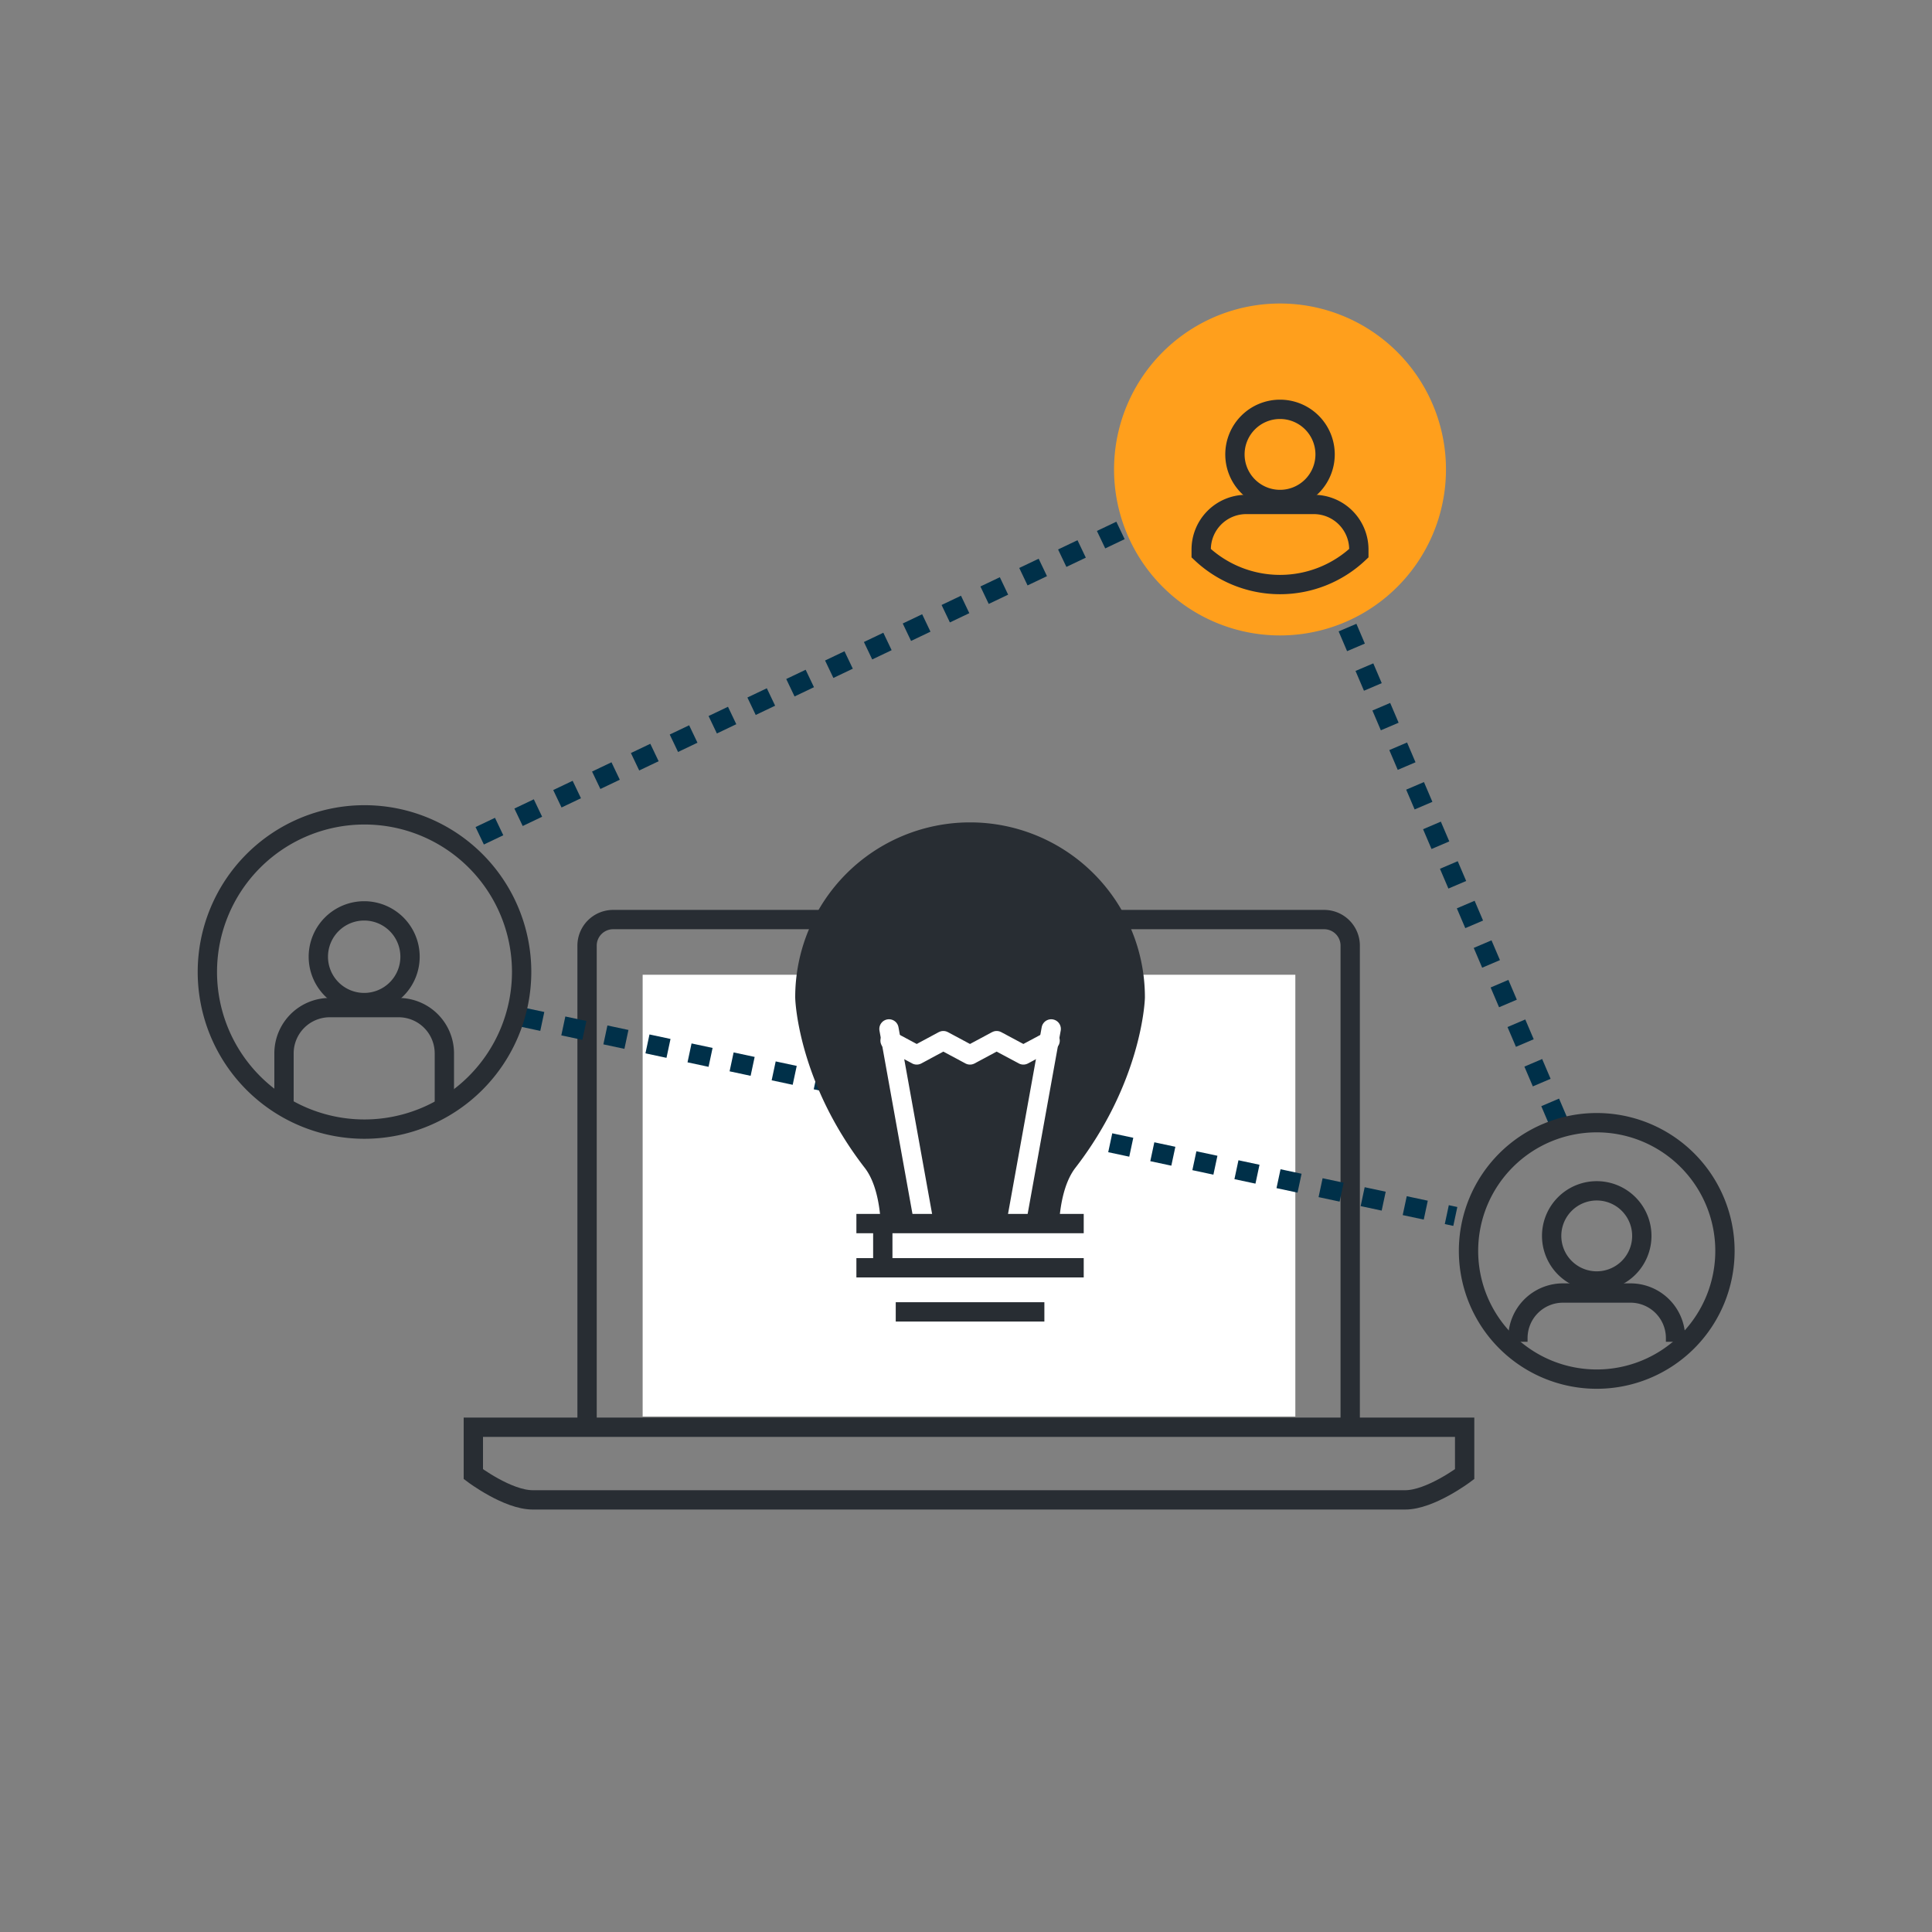 <svg xmlns="http://www.w3.org/2000/svg" viewBox="0 0 300 300"><rect x="0" y="0" width="300" height="300" fill="#808080" stroke="none"/><defs><style>.a{fill:#fff;}.b,.c,.e,.f{fill:none;stroke-width:3px;}.b,.f{stroke:#282d33;}.c{stroke:#003049;stroke-miterlimit:10;stroke-dasharray:3.34;}.d{fill:#282d33;}.e{stroke:#fff;stroke-linecap:round;stroke-linejoin:round;}.f{stroke-linejoin:bevel;}.g{fill:#ff9f1c;}</style></defs><rect class="a" x="99.79" y="151.36" width="101.35" height="68.6"/><path class="b" d="M91.16,222V146.79a4.05,4.05,0,0,1,4-4h110.5a4.05,4.05,0,0,1,4,4V222"/><path class="b" d="M73.5,221.62v7.28s5.31,4,9.22,4H218.2c3.91,0,9.23-4,9.23-4v-7.28Z"/><line class="c" x1="80.94" y1="157.91" x2="225.98" y2="188.89"/><path class="b" d="M56.55,175.33A24.4,24.4,0,1,1,81,150.93,24.43,24.43,0,0,1,56.55,175.33Z"/><path class="b" d="M63.67,148.56a7.12,7.12,0,1,1-7.12-7.12A7.12,7.12,0,0,1,63.67,148.56Z"/><path class="b" d="M69,171.79v-8.21a7.11,7.11,0,0,0-7.11-7.12H51.21a7.11,7.11,0,0,0-7.11,7.12v8.21"/><path class="d" d="M136.75,189.68h27.72c.19-2.62.78-6,2.43-8.23,10.22-13.17,10.88-25.71,10.88-26.6a27.15,27.15,0,0,0-54.3,0c0,.89.64,13.43,10.88,26.6C136,183.65,136.58,187.06,136.75,189.68Z"/><line class="e" x1="143.41" y1="189.6" x2="138.04" y2="159.77"/><line class="e" x1="157.85" y1="189.6" x2="163.23" y2="159.77"/><polyline class="e" points="138.21 161.59 142.35 163.81 146.48 161.59 150.62 163.81 154.76 161.59 158.91 163.81 163.06 161.59"/><line class="f" x1="132.98" y1="190" x2="168.28" y2="190"/><line class="f" x1="132.98" y1="196.86" x2="168.28" y2="196.86"/><line class="f" x1="139.09" y1="203.71" x2="162.17" y2="203.71"/><line class="f" x1="137.08" y1="197.56" x2="137.08" y2="190.36"/><line class="c" x1="74.49" y1="129.78" x2="198.76" y2="70.56"/><line class="c" x1="242.02" y1="174.25" x2="198.76" y2="72.89"/><path class="g" d="M224.53,72.89a25.77,25.77,0,1,1-25.76-25.76A25.76,25.76,0,0,1,224.53,72.89Z"/><path class="b" d="M205.76,70.56a7,7,0,1,1-7-7A7,7,0,0,1,205.76,70.56Z"/><path class="b" d="M204,78.33H193.52a7,7,0,0,0-7,7v.57a17.82,17.82,0,0,0,24.48,0v-.57A7,7,0,0,0,204,78.33Z"/><path class="f" d="M267.85,194.24a19.91,19.91,0,1,1-19.91-19.91A19.91,19.91,0,0,1,267.85,194.24Z"/><path class="f" d="M254.94,191.91a7,7,0,1,1-7-7A7,7,0,0,1,254.94,191.91Z"/><path class="f" d="M260.18,208.35v-.57a7,7,0,0,0-7-7H242.7a7,7,0,0,0-7,7v.57"/></svg>